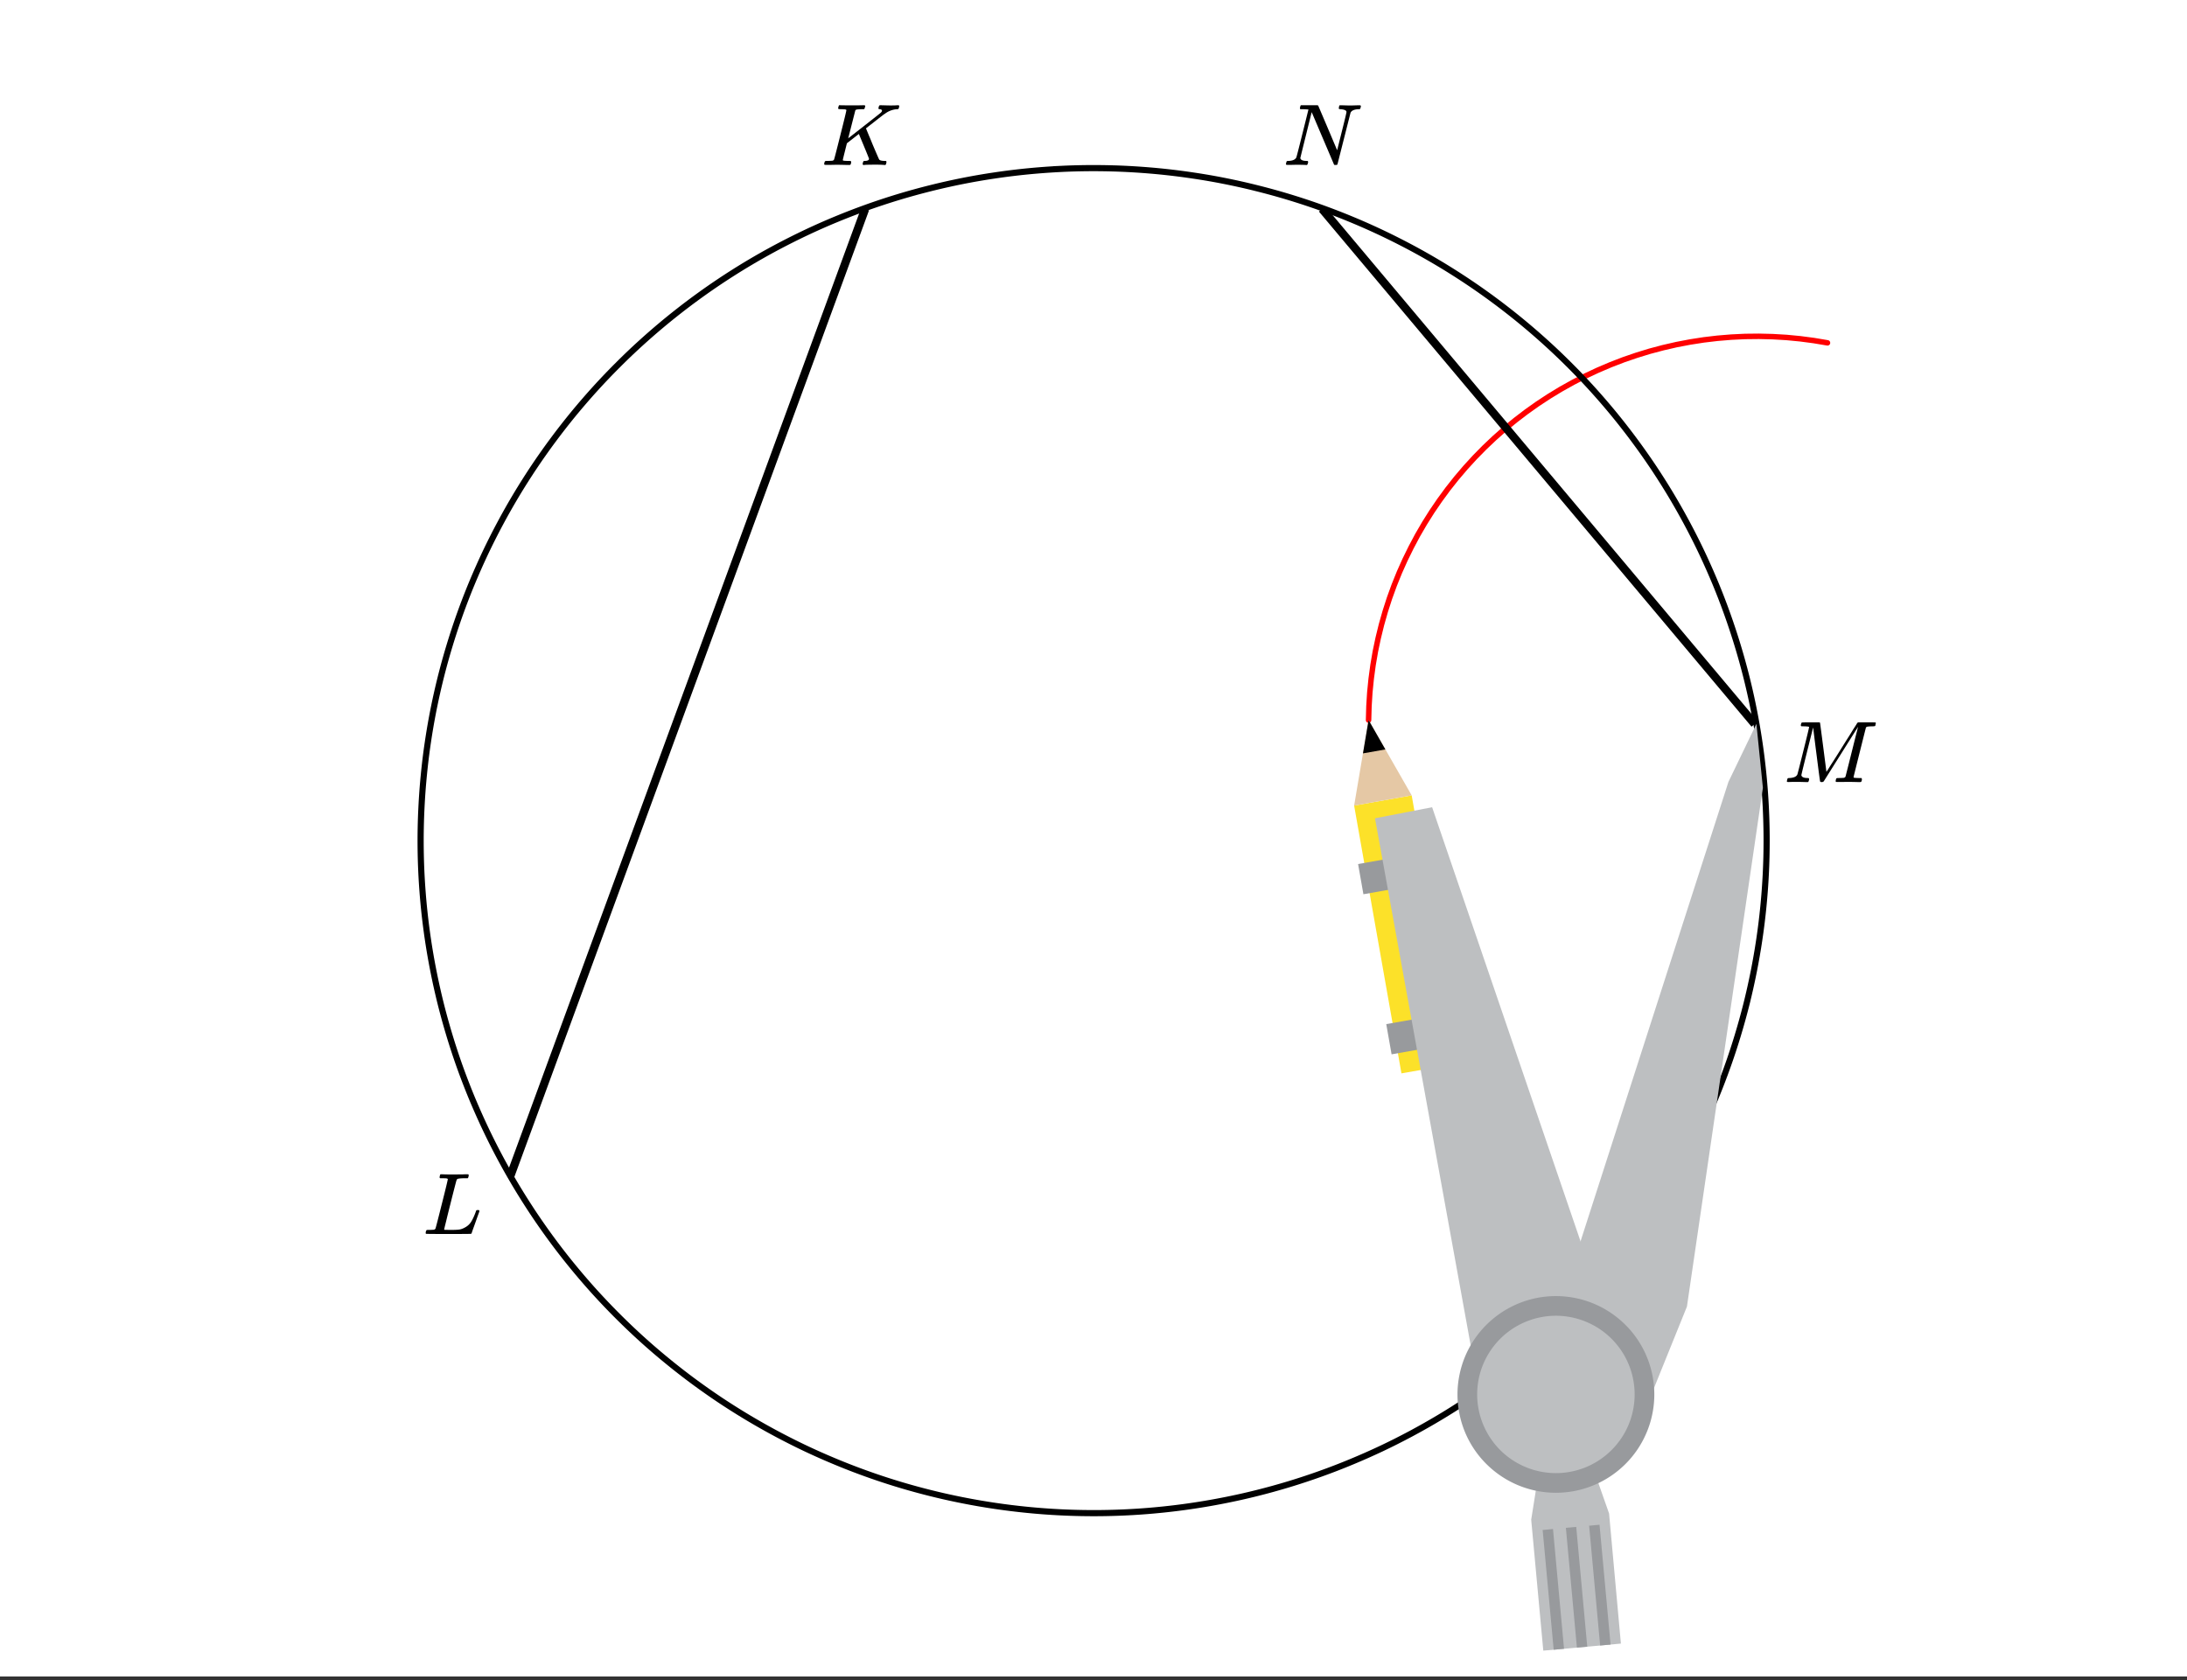<svg xmlns="http://www.w3.org/2000/svg" xmlns:xlink="http://www.w3.org/1999/xlink" width="449.28" height="345.28" viewBox="0 0 336.96 258.96"><rect x="0" y="0" width="336.96" height="258.96" fill="#333333" stroke="none"/><defs><symbol overflow="visible" id="c"><path d="M3.594 0c-.125 0-.344-.004-.656-.016-.305-.007-.579-.015-.829-.015-.648 0-1.043.008-1.187.015C.703-.004.578-.008.547-.03.492-.04.469-.078.469-.141c0-.02.015-.086.047-.203.03-.113.05-.18.062-.203.02-.05.117-.078.297-.078.645-.031 1.047-.207 1.203-.531.031-.051.336-1.254.922-3.61.594-2.363.89-3.601.89-3.718 0-.032-.011-.047-.03-.047h-.032c-.094-.031-.328-.051-.703-.063-.219 0-.355-.004-.406-.015-.043-.008-.074-.04-.094-.094-.012-.031-.008-.094.016-.188.05-.175.093-.27.125-.28.03-.02.488-.032 1.375-.032h1.234c.113 0 .18.023.203.062.008.032.176 1.297.5 3.797.32 2.492.484 3.746.484 3.766 0 .012.051-.067.157-.234.113-.165.258-.395.437-.688.188-.29.399-.625.64-1 .24-.375.49-.77.75-1.188l.782-1.25c.258-.414.508-.812.75-1.187.238-.383.445-.723.625-1.016.188-.289.336-.523.453-.703l.156-.265c.008 0 .024-.008.047-.032l.047-.046.078-.016h1.297c.864 0 1.313.008 1.344.015.031.032.047.07.047.11 0 .031-.016.105-.047.219a1.178 1.178 0 0 0-.031.187c-.043.055-.211.078-.5.078-.492.012-.774.043-.844.094a.53.53 0 0 0-.094.094c-.023.054-.344 1.328-.969 3.828-.624 2.492-.937 3.75-.937 3.781 0 .063.008.102.031.11.063.03.313.054.75.062h.422a.57.57 0 0 1 .078.156.888.888 0 0 1-.094.406.339.339 0 0 1-.218.063c-.156 0-.422-.004-.797-.016-.375-.007-.711-.015-1-.015-.281 0-.606.008-.969.015H8.22c-.125 0-.2-.02-.219-.062-.023-.031-.016-.117.016-.266.03-.133.062-.21.093-.234.04-.031.145-.047.313-.047.25 0 .52-.008.812-.031A.41.41 0 0 0 9.5-.828c.008-.031.176-.688.5-1.969.32-1.281.64-2.55.953-3.812.32-1.258.485-1.895.485-1.907-.793 1.25-1.668 2.641-2.626 4.172L6.156-.125c-.074.086-.18.125-.312.125-.137 0-.219-.031-.25-.094-.024-.039-.196-1.32-.516-3.844a439.22 439.22 0 0 1-.562-4.484c-1.211 4.813-1.813 7.266-1.813 7.36.05.292.375.437.969.437h.125c.062.055.094.102.094.14.007.032 0 .11-.032.235-.043.137-.078.215-.109.234A.602.602 0 0 1 3.594 0zm0 0"/></symbol><symbol overflow="visible" id="d"><path d="M.625-.016C.488-.016.422-.055.422-.14c0-.02.016-.086.047-.203A.865.865 0 0 1 .53-.547c.008-.05.114-.078.313-.078.601-.02.992-.191 1.172-.516.05-.082.675-2.55 1.875-7.406-.012-.008-.258-.023-.735-.047h-.484c-.043-.008-.07-.039-.078-.094-.024-.019-.016-.097.015-.234.04-.164.079-.258.11-.281h2.5c.101 0 .164.027.187.078l.719 1.688c.477 1.117.957 2.246 1.438 3.39.488 1.149.738 1.742.75 1.781L9.03-5.14c.477-1.894.719-2.906.719-3.03 0-.227-.29-.368-.86-.423-.187 0-.292-.031-.312-.094-.023-.019-.015-.093.016-.218a.213.213 0 0 0 .015-.078c.008-.04.016-.07.016-.094 0-.02.004-.035.016-.047a.14.14 0 0 1 .03-.047c.009-.008.02-.015.032-.015.008-.008.02-.016.031-.016h.079c.124 0 .347.008.671.015a20.68 20.68 0 0 0 1.656 0c.301-.007.508-.015.626-.015.132 0 .203.047.203.14 0 .043-.016.122-.047.235a.821.821 0 0 1-.063.172c-.011.043-.109.062-.296.062-.637.031-1.032.215-1.188.547L8.359-.094C8.336-.03 8.242 0 8.08 0c-.126 0-.204-.008-.235-.031L4.39-8.141C3.223-3.46 2.64-1.1 2.64-1.062c.05.292.375.437.968.437h.141c.05.055.082.094.094.125.008.031-.008.117-.047.25a.551.551 0 0 1-.125.25H3.5c-.281-.02-.773-.031-1.469-.031-.18 0-.422.008-.734.015H.625zm0 0"/></symbol><symbol overflow="visible" id="e"><path d="M3.844-8.469c0-.008-.008-.02-.016-.031a.084.084 0 0 0-.047-.016c-.011-.007-.027-.02-.047-.03a.291.291 0 0 0-.093-.017c-.032-.007-.063-.015-.094-.015H3.343a.582.582 0 0 0-.14-.016h-.125c-.312 0-.48-.031-.5-.094-.012-.019 0-.093.031-.218.04-.164.079-.266.11-.297h.234c.363.012.973.015 1.828.015h.89c.384-.007.665-.015.845-.015.156 0 .234.039.234.11a.47.47 0 0 1-.047.187c-.043.187-.086.289-.125.297-.031.011-.172.015-.422.015-.492.012-.773.043-.843.094a.53.53 0 0 0-.094.094L4.125-4.11c.008 0 .836-.645 2.484-1.938 1.657-1.3 2.5-1.969 2.532-2 .125-.125.187-.226.187-.312 0-.133-.11-.211-.328-.235-.148 0-.219-.047-.219-.14 0-.02.016-.086.047-.204a.817.817 0 0 1 .063-.187c.02-.05.093-.078.218-.078.145 0 .383.008.72.015.343.012.624.016.843.016.476 0 .812-.008 1-.031.125 0 .207.008.25.015.039.012.062.055.062.126 0 .042-.015.12-.046.234a.821.821 0 0 1-.063.172c-.023.043-.105.062-.25.062a3.43 3.43 0 0 0-1.828.688l-.172.11c-.023.01-.484.37-1.39 1.077-.907.711-1.368 1.07-1.376 1.078l.125.297.375.907c.176.406.332.789.47 1.14.675 1.594 1.034 2.418 1.077 2.469.02.023.047.043.078.062.125.086.352.133.688.141h.281a.38.38 0 0 1 .063.125c.007.012 0 .094-.032.25A.551.551 0 0 1 9.86 0h-.156a14.908 14.908 0 0 0-1.281-.047c-1.063 0-1.68.016-1.844.047h-.125c-.062-.05-.101-.086-.11-.11 0-.019.016-.1.048-.25a.558.558 0 0 1 .093-.218c.032-.031.086-.047.172-.047.446 0 .672-.11.672-.328 0-.05-.262-.703-.781-1.953l-.781-1.875-1.844 1.437-.313 1.25C3.4-1.258 3.297-.82 3.297-.78c0 .054.015.086.047.094.062.03.304.054.734.062H4.5a.57.57 0 0 1 .078.156.888.888 0 0 1-.094.406C4.441-.02 4.375 0 4.281 0c-.156 0-.433-.004-.828-.016-.387-.007-.73-.015-1.031-.015-.281 0-.61.008-.985.015h-.78c-.118 0-.188-.02-.22-.062C.426-.118.422-.141.422-.141c0-.02.008-.086.031-.203.04-.133.078-.21.11-.234.039-.031.144-.047.312-.047.238 0 .508-.008.813-.031.125-.031.207-.086.25-.172.03-.031.351-1.274.968-3.735.625-2.468.938-3.769.938-3.906zm0 0"/></symbol><symbol overflow="visible" id="f"><path d="M3.844-8.469c0-.008-.008-.02-.016-.031a.084.084 0 0 0-.047-.016c-.011-.007-.027-.02-.047-.03a.291.291 0 0 0-.093-.017c-.032-.007-.063-.015-.094-.015H3.343a.582.582 0 0 0-.14-.016h-.531c-.043-.008-.07-.039-.078-.094-.024-.019-.016-.097.015-.234.04-.176.079-.27.11-.281h.203c.488.023 1.062.031 1.719.031h.53c.24-.008.411-.015.516-.015h.485c.195-.008.348-.016.453-.016h.359c.051.055.079.09.079.11.007.023 0 .105-.032.25a.58.58 0 0 1-.11.25h-.515c-.625.011-.992.054-1.093.124-.063.031-.125.164-.188.39a248.53 248.53 0 0 0-.906 3.548c-.149.586-.305 1.21-.469 1.875a95.478 95.478 0 0 1-.36 1.469l-.109.484c0 .043.035.062.11.062.082 0 .347.008.796.016.676 0 1.157-.02 1.438-.063.281-.039.594-.16.938-.359.363-.207.656-.484.875-.828.218-.352.437-.816.656-1.39.062-.176.11-.301.14-.376a.458.458 0 0 1 .235-.046h.172a.57.57 0 0 1 .078.156c0 .023-.094.289-.281.797-.18.511-.372 1.054-.579 1.625-.21.574-.324.902-.343.984-.032.055-.059.086-.079.094C7.415-.008 6.258 0 3.97 0 1.676 0 .516-.008.484-.031c-.03-.02-.046-.055-.046-.11 0-.062.003-.125.015-.187.05-.164.098-.258.14-.281a.954.954 0 0 1 .204-.016h.078c.238 0 .508-.008.813-.031.125-.031.207-.086.25-.172.03-.031.351-1.274.968-3.735.625-2.468.938-3.769.938-3.906zm0 0"/></symbol><clipPath id="a"><path d="M0 0h336.96v258.367H0zm0 0"/></clipPath><clipPath id="b"><path d="M275 111h14v10h-14zm0 0"/></clipPath></defs><g clip-path="url(#a)" fill="#fff"><path d="M0 0h336.96v258.96H0z"/><path d="M0 0h336.96v258.96H0z"/></g><path d="M281.57 52.84l-2.101-.352-2.11-.277-2.117-.203-2.125-.125-2.129-.051-2.129.023-2.125.102-2.12.176-2.114.25-2.102.328-2.09.398-2.074.477-2.058.547-2.035.625-2.012.691-1.984.766-1.961.836-1.926.902-1.89.973-1.86 1.039-1.82 1.105-1.778 1.168-1.734 1.23-1.692 1.294-1.644 1.351-1.594 1.41-1.543 1.465-1.492 1.52-1.434 1.57-1.379 1.621-1.32 1.668-1.258 1.715-1.199 1.758-1.133 1.8-1.07 1.84-1 1.88-.937 1.91-.868 1.941-.797 1.973-.726 2-.652 2.023-.582 2.047-.508 2.066-.438 2.082-.36 2.098-.284 2.11-.211 2.117-.133 2.12-.059 2.13" fill="none" stroke-width=".843" stroke-linecap="round" stroke-linejoin="round" stroke="red"/><path d="M271.848 121.32l-11.985 80.13M259.863 201.45l-6.738 17.226M253.125 218.676l-13.48-3.746M239.645 214.93l-8.989-9.735M230.656 205.195l11.985-11.234M242.64 193.96l23.965-73.39M266.605 120.57l3.743-8.984M270.348 111.586l1.5 9.734M244.887 225.414l2.996 7.492M247.883 232.906l1.496 20.219M249.379 253.125l-11.23 1.496M238.148 254.621l-2.25-20.219M235.898 234.402l1.5-7.488M237.398 226.914l2.247-11.984M239.645 214.93l5.242 10.484M247.883 253.125l-1.5.75M246.383 253.875l-1.496-18.723M246.383 235.152l1.5 17.973M242.64 253.875l-1.5-18.723M242.64 235.152l2.247 18.723M241.14 253.875l-1.495.746M239.645 254.621l-2.247-18.723M239.645 235.898l1.496 17.977M208.941 124.316l8.239-1.5M217.18 122.816l7.488 41.192M224.668 164.008l-8.988 1.496M215.68 165.504l-6.739-41.188M211.188 110.836l5.992 11.98M217.18 122.816l-8.239 1.5M208.941 124.316l2.246-13.48M211.188 110.836l2.246 4.492M213.434 115.328l-3.746.75M209.688 116.078l1.5-5.242M213.434 158.016l5.992-1.496M219.426 156.52l.746 5.242M220.172 161.762l-5.988.746M214.184 162.508l-.75-4.492M208.941 133.3l5.989-1.495M214.93 131.805l.75 5.242M215.68 137.047l-5.243.75M210.438 137.797l-1.497-4.496M228.41 217.926l-16.472-92.113M211.938 125.813l8.984-1.497M220.922 124.316l27.71 83.125M248.633 207.441l-8.988 7.489M239.645 214.93l-11.235 2.996" fill="red"/><path d="M272.191 129.559c0 1.695-.039 3.39-.125 5.086a100.706 100.706 0 0 1-.375 5.074 103.319 103.319 0 0 1-1.492 10.059c-.332 1.663-.703 3.32-1.113 4.964a107.179 107.179 0 0 1-1.36 4.903 99.864 99.864 0 0 1-1.597 4.832c-.57 1.593-1.18 3.18-1.828 4.746a109.792 109.792 0 0 1-2.063 4.648 103.023 103.023 0 0 1-4.797 8.973 109.07 109.07 0 0 1-2.722 4.297 106.28 106.28 0 0 1-2.934 4.16 100.224 100.224 0 0 1-3.129 4.008 107.877 107.877 0 0 1-3.324 3.855 104.07 104.07 0 0 1-3.512 3.684c-1.199 1.199-2.425 2.367-3.683 3.508a103.931 103.931 0 0 1-3.856 3.32 103.327 103.327 0 0 1-4.011 3.133 102.163 102.163 0 0 1-8.46 5.648 105.085 105.085 0 0 1-8.973 4.797c-1.536.723-3.087 1.41-4.657 2.059a98.297 98.297 0 0 1-4.746 1.832 102.497 102.497 0 0 1-9.738 2.953c-1.645.414-3.301.785-4.965 1.113a103.476 103.476 0 0 1-25.32 1.867 100.37 100.37 0 0 1-5.075-.375 103.476 103.476 0 0 1-10.066-1.492c-1.665-.328-3.32-.7-4.965-1.113a102.497 102.497 0 0 1-14.485-4.785 105.25 105.25 0 0 1-4.656-2.06 105.084 105.084 0 0 1-13.273-7.515 110.528 110.528 0 0 1-4.16-2.93 103.327 103.327 0 0 1-4.012-3.132 103.93 103.93 0 0 1-3.856-3.32 104.127 104.127 0 0 1-3.683-3.508c-1.203-1.2-2.371-2.43-3.512-3.684a107.877 107.877 0 0 1-3.324-3.855 100.223 100.223 0 0 1-3.13-4.008 106.28 106.28 0 0 1-2.933-4.16 109.07 109.07 0 0 1-2.722-4.297 103.025 103.025 0 0 1-4.797-8.973 109.792 109.792 0 0 1-2.063-4.648 109.102 109.102 0 0 1-1.832-4.746 104.289 104.289 0 0 1-1.594-4.832 107.177 107.177 0 0 1-1.359-4.903c-.41-1.644-.781-3.3-1.113-4.965a103.319 103.319 0 0 1-1.867-25.304c.082-1.696.207-3.387.375-5.075.164-1.687.37-3.37.62-5.046a103.475 103.475 0 0 1 3.344-14.88 104.289 104.289 0 0 1 1.594-4.831c.574-1.598 1.184-3.18 1.832-4.746a112.21 112.21 0 0 1 2.063-4.653 105.085 105.085 0 0 1 4.797-8.969 106.261 106.261 0 0 1 2.722-4.296 106.28 106.28 0 0 1 6.063-8.172 107.75 107.75 0 0 1 3.324-3.852 100.798 100.798 0 0 1 3.512-3.683c1.199-1.2 2.425-2.372 3.683-3.508a104.035 104.035 0 0 1 12.028-9.383c1.41-.941 2.843-1.848 4.3-2.723a107.398 107.398 0 0 1 4.43-2.508 109.669 109.669 0 0 1 4.543-2.285 100.926 100.926 0 0 1 4.656-2.062 107.195 107.195 0 0 1 4.746-1.832c1.598-.57 3.211-1.102 4.832-1.594a102.5 102.5 0 0 1 4.907-1.355 102.397 102.397 0 0 1 9.98-1.985c1.68-.25 3.363-.457 5.051-.625 1.687-.164 3.383-.289 5.074-.375a105.38 105.38 0 0 1 5.09-.125c1.695 0 3.395.043 5.09.125 1.691.086 3.387.211 5.074.375 1.688.168 3.371.375 5.05.625 1.68.246 3.352.535 5.017.867 1.664.332 3.32.703 4.964 1.118a102.5 102.5 0 0 1 4.907 1.355c1.62.492 3.234 1.023 4.832 1.594 1.597.574 3.18 1.183 4.746 1.832 1.57.648 3.12 1.336 4.656 2.062a109.67 109.67 0 0 1 4.543 2.285c1.496.801 2.973 1.637 4.43 2.508 1.457.875 2.89 1.782 4.3 2.723 1.41.941 2.797 1.918 4.16 2.93a104.035 104.035 0 0 1 7.867 6.453 100.69 100.69 0 0 1 3.684 3.508c1.203 1.199 2.371 2.425 3.512 3.683a107.75 107.75 0 0 1 3.324 3.852 106.28 106.28 0 0 1 6.063 8.172c.941 1.41 1.847 2.84 2.722 4.296a104.748 104.748 0 0 1 4.797 8.97 112.21 112.21 0 0 1 2.063 4.652 102.498 102.498 0 0 1 1.828 4.746 104.471 104.471 0 0 1 2.957 9.734 103.475 103.475 0 0 1 3.105 25.184zm0 0" fill="none" stroke-width=".948" stroke="#000"/><path d="M270.348 111.586l-66.649-79.383M133.3 32.203L78.634 181.231" fill="none" stroke-width="1.264" stroke="#000"/><path d="M270.617 111.559l1 9.867-11.703 79.941-6.851 16.953-13.34-3.41-9.43-9.566 12.316-11.203 23.7-73.641zm0 0" fill="#bdbfc1"/><path d="M239.723 214.91l5.355 10.274 2.84 8.074 1.82 20.05-11.957 1.087-1.863-20.18 1.105-6.969zm0 0" fill="#bdbfc1"/><path d="M246.445 234.992l1.7 18.465-1.606.148-1.695-18.464zm0 0M242.855 235.32l1.7 18.47-1.594.136-1.7-18.457zm0 0M239.277 235.652l1.7 18.457-1.594.149-1.7-18.457zm0 0" fill="#989a9d"/><path d="M215.926 165.426l-7.29-41.27 8.868-1.574 7.289 41.29zm0 0" fill="#fce129"/><path d="M208.637 124.156l2.226-13.18 6.64 11.606zm0 0" fill="#e5c8a5"/><path d="M210 116.11l.863-5.133 2.586 4.523zm0 0"/><path d="M214.406 162.492l-.82-4.656 5.644-.996 1.047 4.613zm0 0M210.066 137.82l-.82-4.656 5.645-.996 1.05 4.613zm0 0" fill="#989a9d"/><path d="M239.723 214.91l-11.235 2.863-16.64-91.66 8.804-1.703 28.286 82.75zm0 0" fill="#bdbfc1"/><path d="M254.887 214.91c0 .992-.098 1.98-.293 2.953-.192.977-.48 1.926-.864 2.844a15.064 15.064 0 0 1-3.285 4.918 15.225 15.225 0 0 1-4.918 3.285c-.922.38-1.867.668-2.843.863a15.37 15.37 0 0 1-2.961.29c-.993 0-1.98-.098-2.957-.29a15.405 15.405 0 0 1-2.844-.863 15.225 15.225 0 0 1-6.805-5.582 15.013 15.013 0 0 1-2.262-5.465 14.992 14.992 0 0 1 0-5.91 15.013 15.013 0 0 1 2.262-5.465 15.214 15.214 0 0 1 1.887-2.297 15.225 15.225 0 0 1 4.918-3.285 15.404 15.404 0 0 1 2.844-.863 15.36 15.36 0 0 1 2.957-.29c.996 0 1.984.099 2.96.29.977.195 1.922.484 2.844.863a15.225 15.225 0 0 1 6.805 5.582c.55.828 1.02 1.703 1.398 2.621.383.918.672 1.868.864 2.844.195.977.293 1.961.293 2.957zm0 0" fill="#989a9d"/><path d="M251.855 214.91c0 .793-.078 1.582-.234 2.363a11.949 11.949 0 0 1-1.809 4.372 12.18 12.18 0 0 1-5.445 4.468c-.734.305-1.496.532-2.277.688a12.041 12.041 0 0 1-4.73 0 12.148 12.148 0 0 1-2.278-.688 12.296 12.296 0 0 1-2.098-1.12 12.394 12.394 0 0 1-1.84-1.509 12.154 12.154 0 0 1-3.55-8.574c0-.797.078-1.586.23-2.367a12.121 12.121 0 0 1 1.813-4.371 12.18 12.18 0 0 1 3.348-3.348 12.276 12.276 0 0 1 4.374-1.808 12.031 12.031 0 0 1 4.73 0 12.277 12.277 0 0 1 4.375 1.809c.661.445 1.274.945 1.837 1.51a12.01 12.01 0 0 1 2.633 3.934c.304.735.535 1.493.687 2.274.156.781.234 1.57.234 2.367zm0 0" fill="#bdbfc1"/><g clip-path="url(#b)"><use xlink:href="#c" x="274.842" y="120.534"/></g><use xlink:href="#d" x="197.707" y="25.425"/><use xlink:href="#e" x="126.562" y="25.425"/><use xlink:href="#f" x="65.153" y="190.18"/></svg>